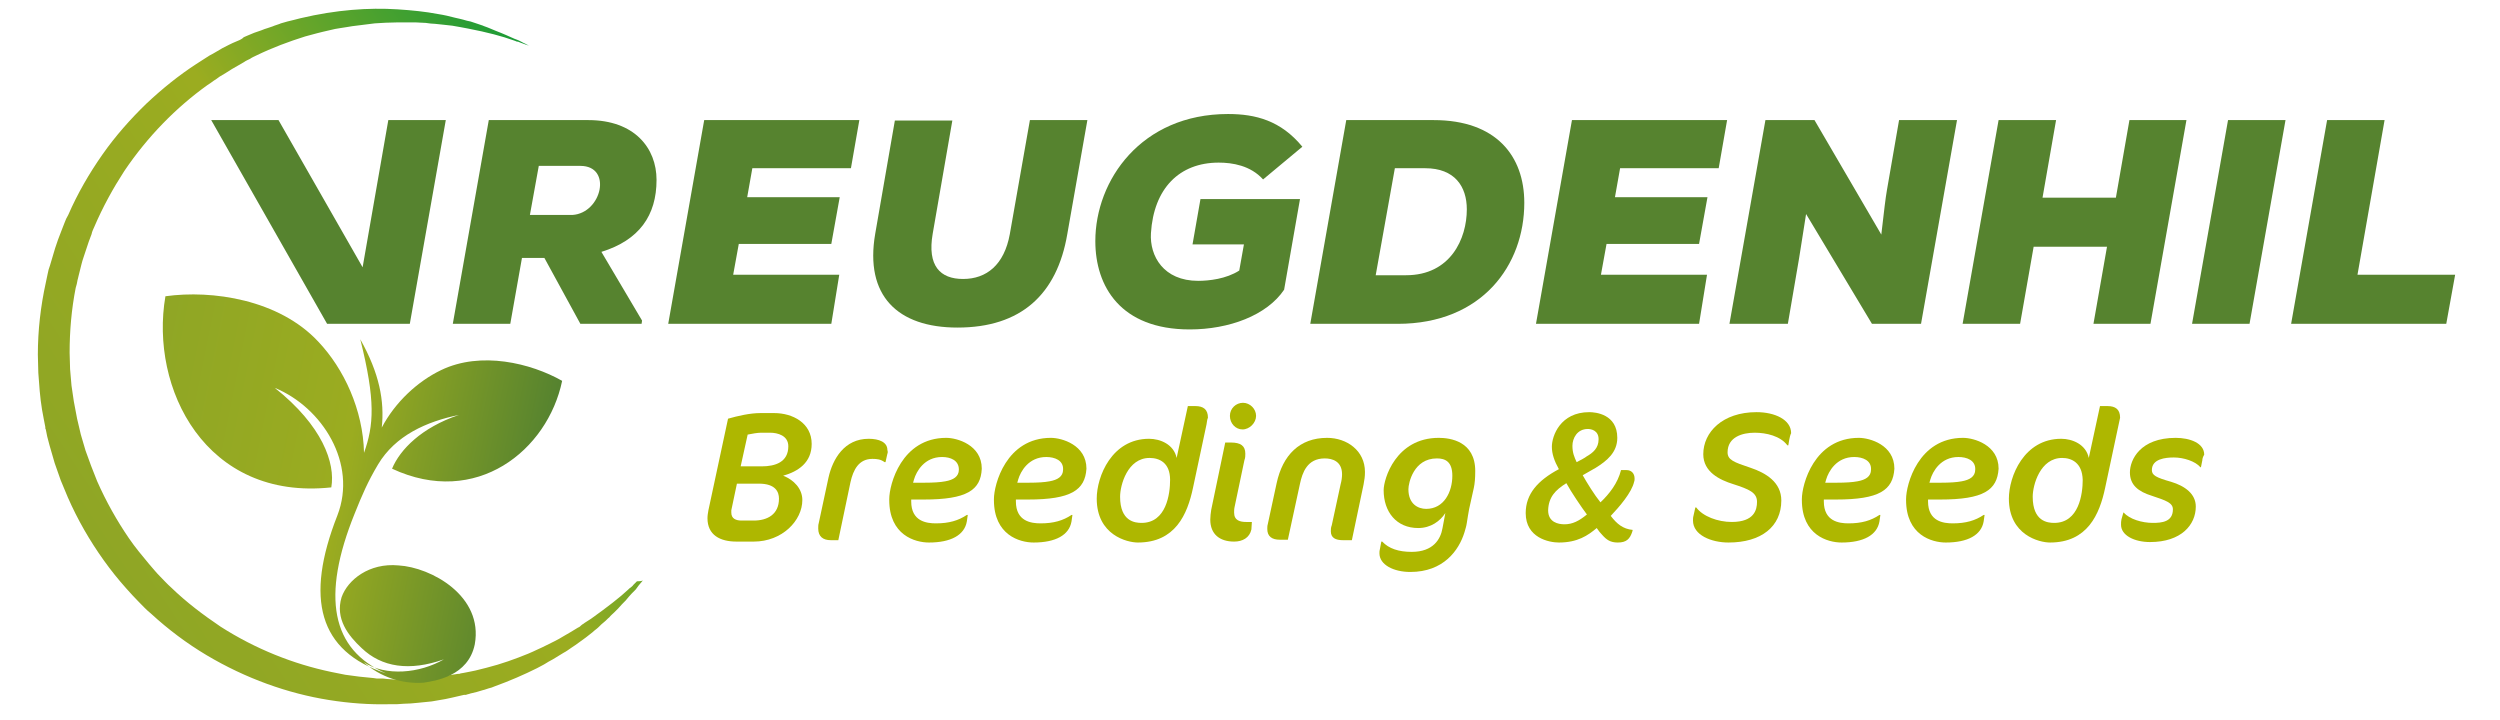 <svg xmlns="http://www.w3.org/2000/svg" xmlns:xlink="http://www.w3.org/1999/xlink" id="Laag_1" x="0px" y="0px" viewBox="0 0 535 154" style="enable-background:new 0 0 535 154;" xml:space="preserve"><style type="text/css">	.st0{fill:#56832F;}	.st1{fill:#AEB700;}	.st2{fill:url(#SVGID_1_);}	.st3{fill-rule:evenodd;clip-rule:evenodd;fill:url(#SVGID_00000147921122204898556010000017212869245487020676_);}</style><g>	<g>		<g>			<g>				<path class="st0" d="M137.3,69.3h-13.1l-7.7-14.1h-4.8l-2.5,14.1H96.9l7.7-43.6h21.3c9.9,0,14.6,6,14.6,12.8     c0,7.6-3.7,12.9-11.8,15.4l8.7,14.7L137.3,69.3z M115.3,35.5L113.4,46h9.1c6.3-0.4,8.6-10.5,1.7-10.5H115.3z"></path>				<path class="st0" d="M177.9,69.3H143l7.7-43.6h33.2L182.1,36H161l-1.1,6.2h19.8l-1.8,10h-19.8l-1.2,6.6h22.7L177.9,69.3z"></path>				<path class="st0" d="M232.7,25.7l-4.3,24.4c-2.2,12.9-9.9,20-23.5,20c-12.8,0-19.9-6.8-17.6-20.1l4.2-24.2h12.3L199.6,50     c-1.2,6.9,1.6,9.7,6.5,9.7c5,0,8.8-3,10-9.6l4.3-24.4H232.7z"></path>				<path class="st0" d="M270.3,38.4c-2.7-3-6.6-3.6-9.5-3.6c-8.4,0-13.9,5.5-14.5,15.1c-0.3,4.9,2.7,10.2,10.1,10.2     c2.3,0,6-0.4,8.8-2.2l1-5.6h-11l1.7-9.7h21.3l-3.4,19.4c-3.7,5.5-11.8,8.5-20.2,8.5c-14.8,0-20.2-9.2-20.2-18.9     c0-13,9.8-27.2,28.4-27.2c5.9,0,11.3,1.4,15.9,7L270.3,38.4z"></path>				<path class="st0" d="M306.8,25.7c13.4,0,19.4,7.7,19.4,17.7c0,13.3-9,25.9-27.1,25.9h-18.7l7.7-43.6H306.8z M294.4,58.9h6.5     c9.5,0,13-7.8,13-14.1c0-4.9-2.6-8.8-8.9-8.8h-6.5L294.4,58.9z"></path>				<path class="st0" d="M363.6,69.3h-34.9l7.7-43.6h33.2L367.8,36h-21.1l-1.1,6.2h19.8l-1.8,10h-19.8l-1.2,6.6h22.7L363.6,69.3z"></path>				<path class="st0" d="M402.6,50.2c0.6-5.2,0.9-7.8,1.2-9.5l2.6-15h12.4l-7.7,43.6h-10.5l-14.1-23.5l-1.5,9.5l-2.4,14h-12.5     l7.7-43.6h10.5L402.6,50.2z"></path>				<path class="st0" d="M448,69.3l2.9-16.5h-15.7l-2.9,16.5H420l7.7-43.6H440l-2.9,16.6h15.7l2.9-16.6h12.2l-7.7,43.6H448z"></path>				<path class="st0" d="M469.1,69.3l7.7-43.6h12.3l-7.7,43.6H469.1z"></path>				<path class="st0" d="M510.3,25.7l-5.8,33.1h20.9l-1.9,10.5h-33.2l7.7-43.6H510.3z"></path>			</g>		</g>		<polygon class="st0" points="83.1,25.7 77.6,57.2 59.6,25.7 45.2,25.7 70,69.3 75.5,69.3 84.4,69.3 87.7,69.3 95.4,25.7   "></polygon>	</g>	<g>		<path class="st1" d="M167.6,101.8c2.3,0.9,4.1,2.8,4.1,5.2c0,4.4-4.3,8.9-10.4,8.9h-3.7c-3.5,0-6.2-1.4-6.2-5   c0-0.6,0.1-1.1,0.2-1.7l4.2-19.6c2.1-0.6,4.7-1.2,6.9-1.2h3c3.9,0,8,2.1,8,6.6C173.7,99,170.8,100.9,167.6,101.8z M162.4,103.5   h-4.7l-1.2,5.7c0,0.2,0,0.4,0,0.5c0,1.3,1,1.7,2.2,1.7h2.6c2.9,0,5.4-1.3,5.4-4.7C166.7,105.3,166,103.5,162.4,103.5z M164.8,92.6   h-1.9c-0.8,0-1.9,0.2-2.9,0.4l-1.5,6.8h4.5c2.9,0,5.7-0.9,5.7-4.3C168.7,93.2,166.4,92.6,164.8,92.6z"></path>		<path class="st1" d="M189.9,97.1l-0.4,1.8h-0.2c-0.8-0.6-1.6-0.7-2.6-0.7c-2.9,0-4.1,2.3-4.7,5l-2.6,12.4h-1.6   c-1.7,0-2.7-0.8-2.7-2.5c0-0.4,0-0.8,0.1-1.1l2.1-9.8c0.9-4,3.4-8.3,8.6-8.3c2.2,0,4,0.7,4,2.4C190,96.6,190,96.9,189.9,97.1z"></path>		<path class="st1" d="M197.7,106.9H195v0.4c0,4.3,3.3,4.7,5.3,4.7c2.8,0,4.8-0.6,6.6-1.8h0.2l-0.2,1.4c-0.5,2.9-3.4,4.5-8.1,4.5   c-3,0-8.5-1.6-8.5-9.1v-0.2c0-3.1,2.6-13.1,12.2-13.1c2.3,0,7.6,1.5,7.6,6.6C209.9,104.9,206.9,106.9,197.7,106.9z M201.6,97.8   c-3.8,0-5.5,3.1-6,4.8l-0.2,0.7h2.5c1.8,0,3.4-0.1,4.4-0.3c1.7-0.3,2.9-1,2.9-2.5C205.2,98.5,203.4,97.8,201.6,97.8z"></path>		<path class="st1" d="M220,106.9h-2.6v0.4c0,4.3,3.3,4.7,5.3,4.7c2.8,0,4.8-0.6,6.6-1.8h0.2l-0.2,1.4c-0.5,2.9-3.4,4.5-8.1,4.5   c-3,0-8.5-1.6-8.5-9.1v-0.2c0-3.1,2.6-13.1,12.2-13.1c2.3,0,7.6,1.5,7.6,6.6C232.2,104.9,229.2,106.9,220,106.9z M223.9,97.8   c-3.8,0-5.5,3.1-6,4.8l-0.2,0.7h2.5c1.8,0,3.4-0.1,4.4-0.3c1.7-0.3,2.9-1,2.9-2.5C227.6,98.5,225.7,97.8,223.9,97.8z"></path>		<path class="st1" d="M258.2,90.8l-2.9,13.6c-1.2,5.7-3.8,11.7-11.8,11.7c-2.3,0-8.8-1.6-8.8-9.4c0-4.7,3.2-12.8,11.2-12.8   c2.4,0,5.3,1.2,5.9,4.1l2.4-11.1h1.6c1.7,0,2.7,0.7,2.7,2.5C258.3,89.8,258.3,90.3,258.2,90.8z M246,98c-4.7,0-6.3,5.8-6.3,8.3   c0,5.3,3.2,5.6,4.6,5.6c5.3,0,6.1-6.2,6.1-9.2C250.4,99,248.1,98,246,98z"></path>		<path class="st1" d="M267.8,113.3c-0.4,1.8-1.9,2.6-3.7,2.6c-3.1,0-5.1-1.6-5.1-4.7c0-0.7,0.1-1.4,0.2-2.1l3-14.4h1.2   c2.1,0,3.1,0.7,3.1,2.4c0,0.4,0,0.9-0.2,1.4l-2.1,10c-0.1,0.4-0.1,0.9-0.1,1.2c0,1.7,1.3,2,2.6,2h1.2L267.8,113.3z M265.9,91.9   c-1.5,0-2.7-1.3-2.7-2.9s1.3-2.8,2.8-2.8s2.8,1.3,2.8,2.8S267.4,91.9,265.9,91.9z"></path>		<path class="st1" d="M291.8,103.7l-2.5,11.9h-1.9c-1.6,0-2.6-0.5-2.6-1.9c0-0.4,0-0.8,0.2-1.3l1.9-8.8c0.2-0.7,0.3-1.5,0.3-2.1   c0-2.8-2.1-3.4-3.7-3.4c-3.8,0-4.8,3.1-5.3,5.4l-2.6,12h-1.7c-1.7,0-2.7-0.7-2.7-2.3c0-0.3,0-0.7,0.1-1l1.9-8.8   c1.3-6,4.9-9.7,10.8-9.7c4.2,0,8.1,2.7,8.1,7.3C292.1,102,292,102.6,291.8,103.7z"></path>		<path class="st1" d="M315.4,104.4l-1,4.5c-0.2,0.9-0.3,1.9-0.5,3c-0.1,0.7-0.3,1.3-0.5,2c-1.2,3.9-4.5,8.5-11.6,8.5   c-3.5,0-6.6-1.5-6.6-4c0-0.3,0-0.6,0.1-0.9l0.3-1.6h0.2c1.4,1.5,3.5,2.2,6.3,2.2c4.6,0,6.2-2.7,6.6-5.1l0.6-3.2   c-1.1,1.7-3.1,3.2-5.8,3.2c-4.7,0-7.4-3.5-7.4-8.1c0-2.4,2.6-11.2,11.8-11.2c2.4,0,7.8,0.7,7.8,7.1   C315.7,102.3,315.6,103.5,315.4,104.4z M307.5,98.1c-5,0-6.1,5.3-6.1,6.6c0,3.2,2.1,4.2,3.8,4.2c3.8,0,5.6-3.6,5.6-7.1   C310.8,98.8,309.3,98.1,307.5,98.1z"></path>		<path class="st1" d="M349.7,103.1c-0.5,2.3-3.2,5.4-5,7.3c1.3,1.7,2.6,2.8,4.7,3l-0.1,0.4c-0.5,1.5-1.2,2.3-3.1,2.3   c-1.6,0-2.4-0.6-3.3-1.6c-0.4-0.4-0.8-0.9-1.2-1.5c-1.9,1.6-4.1,3.1-8.1,3.1c-2.1,0-7.1-1-7.1-6.3c0-4.1,2.6-7,7.1-9.4   c-1-1.8-1.5-3.3-1.5-4.8c0-2.3,1.8-7.4,8-7.4c1.3,0,6,0.4,6,5.5c0,3.1-2.2,4.9-4.6,6.4c-0.5,0.3-1.9,1.1-2.8,1.6   c0.9,1.6,2.5,4.2,3.8,5.8c1.9-1.8,3.7-4.1,4.4-6.9h1.2c1,0,1.7,0.7,1.7,1.8C349.8,102.6,349.8,102.9,349.7,103.1z M335.2,103.4   c-2.4,1.5-3.8,3-3.9,5.8c0,2.6,2.2,3,3.5,3c1.7,0,3.1-0.7,4.8-2.1C338.6,108.8,336.1,105.1,335.2,103.4z M339.8,91.8   c-2.3,0-3.3,2-3.3,3.6c0,1.5,0.4,2.4,0.9,3.5c0.8-0.4,1.9-1,2.1-1.2c1.4-0.8,2.6-1.8,2.6-3.7S340.5,91.8,339.8,91.8z"></path>		<path class="st1" d="M382.9,94.1l-0.2,1.2h-0.2c-1.5-2-4.5-2.7-7-2.7c-2.6,0-5.8,0.9-5.8,4.2c0,1.6,1.3,2.1,4.9,3.3   c3.3,1.1,6.6,3.1,6.6,7c0,5.6-4.3,9-11.3,9c-3.7,0-7.6-1.6-7.6-4.7c0-0.3,0-0.7,0.1-1l0.4-1.8h0.2c1.4,1.9,4.6,3.1,7.6,3.1   c4.8,0,5.4-2.6,5.4-4.3c0-2-1.7-2.7-5.1-3.8c-2.9-0.9-6.4-2.6-6.4-6.4c0-4.7,4.1-9,11.4-9c3.9,0,7.4,1.6,7.4,4.5   C383.1,93.1,383,93.6,382.9,94.1z"></path>		<path class="st1" d="M392.9,106.9h-2.6v0.4c0,4.3,3.3,4.7,5.3,4.7c2.8,0,4.8-0.6,6.6-1.8h0.2l-0.2,1.4c-0.5,2.9-3.4,4.5-8.1,4.5   c-3,0-8.5-1.6-8.5-9.1v-0.2c0-3.1,2.6-13.1,12.2-13.1c2.3,0,7.6,1.5,7.6,6.6C405.1,104.9,402.2,106.9,392.9,106.9z M396.8,97.8   c-3.8,0-5.5,3.1-6,4.8l-0.2,0.7h2.5c1.8,0,3.4-0.1,4.4-0.3c1.7-0.3,2.9-1,2.9-2.5C400.5,98.5,398.6,97.8,396.8,97.8z"></path>		<path class="st1" d="M415.2,106.9h-2.6v0.4c0,4.3,3.3,4.7,5.3,4.7c2.8,0,4.8-0.6,6.6-1.8h0.2l-0.2,1.4c-0.5,2.9-3.4,4.5-8.1,4.5   c-3,0-8.5-1.6-8.5-9.1v-0.2c0-3.1,2.6-13.1,12.2-13.1c2.3,0,7.6,1.5,7.6,6.6C427.4,104.9,424.5,106.9,415.2,106.9z M419.1,97.8   c-3.8,0-5.5,3.1-6,4.8l-0.2,0.7h2.5c1.8,0,3.4-0.1,4.4-0.3c1.7-0.3,2.9-1,2.9-2.5C422.8,98.5,420.9,97.8,419.1,97.8z"></path>		<path class="st1" d="M453.4,90.8l-2.9,13.6c-1.2,5.7-3.8,11.7-11.8,11.7c-2.3,0-8.8-1.6-8.8-9.4c0-4.7,3.2-12.8,11.2-12.8   c2.4,0,5.3,1.2,5.9,4.1l2.4-11.1h1.6c1.7,0,2.7,0.7,2.7,2.5C453.6,89.8,453.5,90.3,453.4,90.8z M441.3,98c-4.7,0-6.3,5.8-6.3,8.3   c0,5.3,3.2,5.6,4.6,5.6c5.3,0,6.1-6.2,6.1-9.2C445.6,99,443.3,98,441.3,98z"></path>		<path class="st1" d="M471.3,98.5l-0.3,1.5h-0.1c-1.1-1.3-3.6-2.1-5.7-2.1c-1.8,0-4.7,0.3-4.7,2.7c0,1.1,0.9,1.6,4.1,2.5   c3,0.9,5.3,2.6,5.3,5.3c0,3.9-3.1,7.6-9.8,7.6c-3.3,0-6.2-1.4-6.2-3.7c0-0.4,0-0.8,0.1-1.2l0.4-1.4h0.1c1.2,1.4,3.9,2.2,6.2,2.2   c1.9,0,4.3-0.2,4.3-2.9c0-1.4-1.5-1.9-4.5-2.9c-2.9-0.9-4.7-2.3-4.7-5c0-2.7,2.2-7.4,9.8-7.4c3,0,6.1,1.1,6.1,3.6   C471.4,97.8,471.3,98.2,471.3,98.5z"></path>	</g>	<g>					<linearGradient id="SVGID_1_" gradientUnits="userSpaceOnUse" x1="-1650.617" y1="2250.503" x2="-1701.882" y2="2119.778" gradientTransform="matrix(0.207 0.978 -0.978 0.207 2563.282 1265.908)">			<stop offset="0" style="stop-color:#8FA625"></stop>			<stop offset="0.525" style="stop-color:#9BAC20"></stop>			<stop offset="1" style="stop-color:#129A39"></stop>		</linearGradient>		<path class="st2" d="M137.6,124.2c0,0-0.2,0.2-0.6,0.7c-0.2,0.2-0.4,0.5-0.7,0.9c-0.1,0.2-0.3,0.4-0.5,0.6   c-0.2,0.2-0.4,0.4-0.6,0.6c-0.4,0.4-0.8,0.9-1.3,1.5c-0.5,0.5-1.1,1.1-1.6,1.7c-0.3,0.3-0.6,0.6-0.9,0.9c-0.3,0.3-0.7,0.6-1,1   c-0.4,0.3-0.7,0.7-1.1,1c-0.4,0.3-0.8,0.7-1.2,1.1c-0.4,0.4-0.9,0.7-1.3,1.1c-0.5,0.4-0.9,0.7-1.4,1.1c-1,0.7-2,1.5-3.1,2.2   c-0.6,0.4-1.1,0.8-1.7,1.1c-0.6,0.4-1.2,0.7-1.8,1.1c-0.6,0.4-1.3,0.7-1.9,1.1c-0.6,0.4-1.3,0.7-2,1.1c-2.8,1.4-5.8,2.7-9.1,3.9   c-0.4,0.2-0.8,0.3-1.2,0.4c-0.4,0.1-0.8,0.3-1.3,0.4c-0.9,0.3-1.7,0.5-2.6,0.7c-0.2,0.1-0.4,0.1-0.7,0.2l-0.3,0.1l-0.2,0l-0.2,0   c-0.4,0.1-0.9,0.2-1.3,0.3c-0.4,0.1-0.9,0.2-1.3,0.3c-0.5,0.1-0.9,0.2-1.4,0.3c-1,0.2-1.9,0.3-2.9,0.5c-1,0.1-2,0.2-3,0.3   c-1,0.1-2,0.2-3,0.2c-0.5,0-1,0.1-1.5,0.1c-0.5,0-1,0-1.6,0c-4.2,0.1-8.5-0.2-12.9-0.9c-8.8-1.4-17.8-4.6-26.2-9.6   c-4.2-2.5-8.2-5.5-11.9-8.9c-1-0.8-1.8-1.7-2.7-2.6c-0.9-0.9-1.7-1.8-2.6-2.8c-1.7-1.9-3.3-3.9-4.8-6c-3-4.2-5.6-8.7-7.7-13.5   c-0.5-1.2-1-2.4-1.5-3.6c-0.4-1.2-0.9-2.5-1.3-3.7c-0.4-1.3-0.7-2.5-1.1-3.8l-0.5-1.9l-0.2-1l-0.1-0.5l-0.1-0.2l0-0.1l0-0.2   c-0.2-1.2-0.5-2.4-0.7-3.7c-0.2-1.3-0.4-2.7-0.5-4c-0.1-1.3-0.2-2.6-0.3-3.9c0-1.3-0.1-2.6-0.1-3.9c0-5.2,0.6-10.4,1.7-15.4   c0.1-0.6,0.3-1.3,0.4-1.9c0.1-0.3,0.1-0.6,0.2-0.9l0.3-0.9c0.4-1.2,0.7-2.5,1.1-3.7c0.4-1.2,0.8-2.4,1.3-3.6   c0.2-0.6,0.5-1.2,0.7-1.8c0.2-0.6,0.5-1.2,0.8-1.7c2-4.6,4.5-8.9,7.3-12.9c2.8-4,6-7.6,9.4-10.9c3.4-3.2,7-6.1,10.7-8.5   c0.5-0.3,0.9-0.6,1.4-0.9c0.5-0.3,0.9-0.6,1.4-0.9c1-0.5,1.9-1.1,2.8-1.6c1-0.5,1.9-1,2.9-1.4c0.5-0.2,1-0.4,1.4-0.7   C52,8,52.5,7.8,53,7.6c0.9-0.4,1.9-0.8,2.9-1.1c0.5-0.2,1-0.4,1.4-0.5c0.5-0.2,1-0.3,1.4-0.5c0.5-0.2,1-0.3,1.4-0.5   c0.5-0.1,0.9-0.3,1.4-0.4c1-0.2,1.9-0.5,2.8-0.7C71.9,2.1,78.9,1.6,85.1,2c3.1,0.2,6,0.5,8.6,1c1.3,0.2,2.6,0.5,3.7,0.8   c0.6,0.1,1.2,0.3,1.7,0.4c0.6,0.2,1.1,0.3,1.6,0.4c0.5,0.2,1,0.3,1.5,0.5c0.5,0.2,1,0.3,1.4,0.5c0.5,0.2,0.9,0.3,1.3,0.5   c0.4,0.2,0.8,0.3,1.2,0.5c0.8,0.3,1.5,0.6,2.2,0.9c0.7,0.3,1.3,0.6,1.8,0.8c0.3,0.1,0.5,0.2,0.8,0.3c0.2,0.1,0.4,0.2,0.6,0.3   c0.4,0.2,0.7,0.4,1,0.5c0.5,0.3,0.8,0.4,0.8,0.4s-0.3-0.1-0.9-0.3c-0.3-0.1-0.6-0.2-1.1-0.4c-0.2-0.1-0.4-0.2-0.7-0.2   c-0.2-0.1-0.5-0.2-0.8-0.3c-2.2-0.8-5.5-1.7-9.7-2.5c-0.5-0.1-1.1-0.2-1.6-0.3c-0.6-0.1-1.1-0.2-1.7-0.3c-1.2-0.1-2.4-0.3-3.7-0.4   c-0.6,0-1.3-0.1-2-0.2c-0.7,0-1.4-0.1-2-0.1c-0.7,0-1.4,0-2.1,0c-0.4,0-0.7,0-1.1,0c-0.4,0-0.7,0-1.1,0c-1.5,0-3,0.1-4.6,0.2   c-0.8,0.1-1.6,0.2-2.4,0.3c-0.8,0.1-1.6,0.2-2.4,0.3c-0.8,0.1-1.6,0.3-2.5,0.4c-0.4,0.1-0.8,0.1-1.2,0.2c-0.4,0.1-0.9,0.2-1.3,0.3   c-0.4,0.1-0.9,0.2-1.3,0.3c-0.4,0.1-0.8,0.2-1.2,0.3c-0.9,0.2-1.7,0.5-2.6,0.7c-3.5,1.1-7,2.4-10.5,4.1c-0.4,0.2-0.9,0.4-1.3,0.7   c-0.4,0.2-0.9,0.4-1.3,0.7c-0.9,0.5-1.7,1-2.6,1.5c-0.8,0.5-1.7,1.1-2.6,1.6c-0.4,0.3-0.8,0.6-1.3,0.9c-0.4,0.3-0.8,0.6-1.3,0.9   c-6.7,4.8-12.8,11-17.8,18.4c-2.4,3.7-4.6,7.7-6.4,11.9c-0.2,0.5-0.5,1-0.6,1.6c-0.2,0.5-0.4,1.1-0.6,1.6   c-0.4,1.1-0.7,2.2-1.1,3.3c-0.4,1.1-0.6,2.2-0.9,3.3l-0.2,0.8c-0.1,0.3-0.1,0.6-0.2,0.8c-0.1,0.6-0.2,1.1-0.4,1.7   c-0.9,4.6-1.3,9.2-1.3,13.9c0,1.2,0.1,2.3,0.1,3.5c0.1,1.2,0.2,2.3,0.3,3.5l0.5,3.4l0.7,3.7l0.8,3.4l1,3.4   c0.4,1.1,0.8,2.2,1.2,3.3c0.4,1.1,0.9,2.2,1.3,3.3c1.9,4.3,4.2,8.4,6.8,12.2c1.3,1.9,2.8,3.7,4.3,5.5c0.8,0.9,1.5,1.8,2.3,2.6   c0.8,0.8,1.6,1.7,2.4,2.4c3.3,3.2,6.9,5.9,10.6,8.4c7.5,4.8,15.6,8,23.7,9.7c1,0.2,2,0.4,3,0.6c1,0.1,2,0.3,3,0.4   c1,0.1,2,0.2,3,0.3c0.2,0,0.5,0.1,0.7,0.1l0.7,0c0.5,0,1,0,1.5,0.1c0.5,0,1,0.1,1.4,0.1c0.5,0,1,0,1.4,0c1,0,1.9,0,2.8-0.1   c0.9-0.1,1.9-0.1,2.8-0.2c0.9-0.1,1.8-0.2,2.7-0.3c0.4,0,0.9-0.1,1.4-0.2c0.5-0.1,0.9-0.1,1.4-0.2c0.5-0.1,0.9-0.1,1.3-0.2l0.1,0   c0.1,0,0,0,0,0l0.2,0l0.3-0.1c0.2,0,0.4-0.1,0.6-0.1c0.9-0.2,1.7-0.3,2.5-0.5c0.4-0.1,0.8-0.2,1.2-0.3c0.4-0.1,0.8-0.2,1.2-0.3   c3.2-0.8,6.2-1.9,8.9-3c0.7-0.3,1.4-0.6,2-0.9c0.7-0.3,1.3-0.6,1.9-0.9c1.2-0.6,2.5-1.2,3.6-1.9c1.1-0.6,2.2-1.3,3.2-1.9   c0.3-0.1,0.5-0.3,0.7-0.5c0.2-0.2,0.5-0.3,0.7-0.5c0.5-0.3,0.9-0.6,1.4-0.9c3.5-2.5,6.2-4.6,7.9-6.2c0.2-0.2,0.4-0.4,0.6-0.5   c0.2-0.2,0.4-0.3,0.5-0.5c0.3-0.3,0.6-0.6,0.8-0.8C137.4,124.4,137.6,124.2,137.6,124.2z"></path>	</g>			<linearGradient id="SVGID_00000104678507885874658450000004893671358685190784_" gradientUnits="userSpaceOnUse" x1="-1063.428" y1="719.931" x2="-957.974" y2="719.931" gradientTransform="matrix(0.808 0.162 -0.189 0.94 1023.336 -407.699)">		<stop offset="0" style="stop-color:#8FA625"></stop>		<stop offset="0.524" style="stop-color:#9BAC20"></stop>		<stop offset="1" style="stop-color:#56832F"></stop>	</linearGradient>	<path style="fill-rule:evenodd;clip-rule:evenodd;fill:url(#SVGID_00000104678507885874658450000004893671358685190784_);" d="  M77.8,141.7c3.6,3.2,8.2,4.7,12.8,4.4c2.6-0.4,9.6-1.4,11-8.2c1.9-10.4-9.4-16.5-16.3-16.9c-6.3-0.6-10.9,3.1-12.2,6.8  c-1.4,4.6,1.4,8.2,4.3,10.9c4.3,4.1,10.2,5,17.6,2.4C89.8,144.1,82.6,144.8,77.8,141.7z M77.9,96.9c-0.2-9.2-4.3-18-9.8-23.8  c-8.4-9-22.7-11.1-32.7-9.7c-3.4,19.7,8.6,43.8,35.5,40.9C71.8,99.1,69,91.1,58.8,83c10.2,4.2,17.7,16.2,13.4,27.3  c-7,17.8-4,29.1,10.4,33.8c-11.7-5.1-13.9-16.4-6.7-34.2c1.6-4,2.8-6.8,5-10.5c3.7-6.2,10.4-9.2,17.3-10.6  c-8,2.7-12.6,7.4-14.3,11.5c18,8.4,33.3-3.9,36.4-18.8c-6.7-3.8-17.4-6.4-25.9-2.3c-5,2.4-9.8,6.8-12.7,12.3  c0.6-5.7-0.5-11.6-4.6-18.9C80.4,85.8,80,91,77.9,96.9L77.9,96.9z"></path></g></svg>